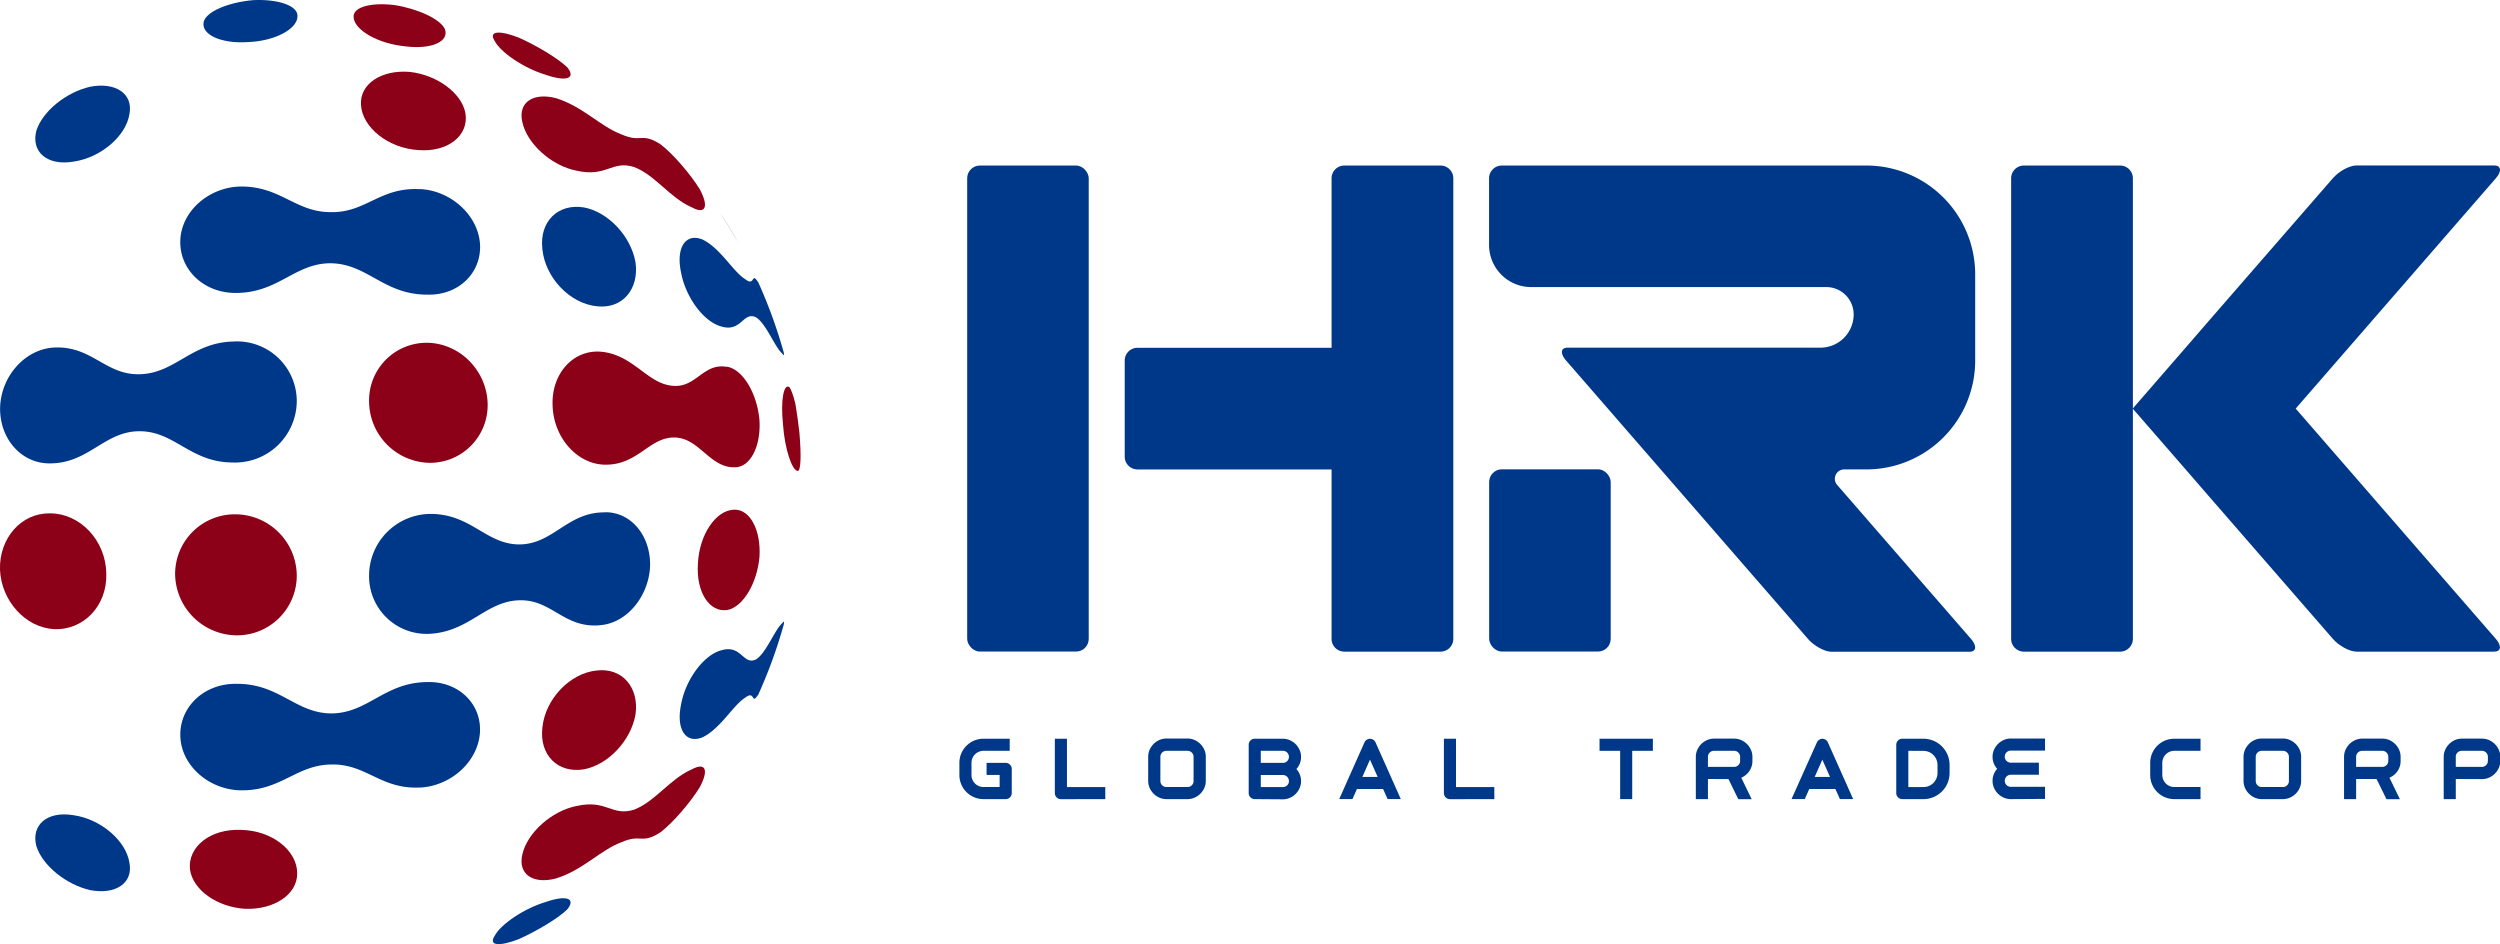 <svg id="Capa_1" data-name="Capa 1" xmlns="http://www.w3.org/2000/svg" viewBox="0 0 978.3 369.46"><defs><style>.cls-1{fill:#8c0018;}.cls-1,.cls-2,.cls-3{fill-rule:evenodd;}.cls-2{fill:#5e5e5e;}.cls-3,.cls-4{fill:#003889;}</style></defs><polygon class="cls-1" points="281.89 298.87 281.85 298.92 281.87 298.89 281.89 298.87"/><path class="cls-1" d="M174.1,11.4c-1.77-3.94-10.65-8-19.81-9.43-9.38-1.12-16.56.9-15.88,5,.52,4.95,9.67,10.17,20.32,11.18C168.94,19.41,175.87,16.21,174.1,11.4Z"/><path class="cls-1" d="M222,26.36C218.56,23,210.31,18,203.15,14.78c-7.68-3-12-2.68-9.66,1.09,2.3,4.59,11.52,10.85,20.17,13.43C221.73,32.09,225.45,30.65,222,26.36Z"/><path class="cls-1" d="M163.71,58.73c11.55.91,19.79-5.66,18.44-14.34-1.41-8-11.19-15.11-21.82-16.25-11-.92-19.55,4.64-19.08,12.83C141.73,49.86,151.89,58,163.71,58.73Z"/><path class="cls-1" d="M167.52,134.14a22.53,22.53,0,0,0-23.09,22.93,24.17,24.17,0,0,0,23.8,24.05,22.57,22.57,0,0,0,22.59-23.25C190.46,145.08,180.1,134.52,167.52,134.14Z"/><path class="cls-1" d="M19.62,200.88C8.26,200.69-.39,210.67,0,223c.56,12.12,9.87,22.49,21,23.18,11.6.6,21-9.05,20.6-21.78C41.39,211.53,31.41,200.92,19.62,200.88Z"/><path class="cls-1" d="M92.42,248.62a23.38,23.38,0,0,0,23.71-23.36,24.15,24.15,0,0,0-24.12-24,23.37,23.37,0,0,0-23.48,23.69A24.32,24.32,0,0,0,92.42,248.62Z"/><path class="cls-1" d="M287.28,199.45c-7.1.14-13.65,9.71-14.17,21.13-.77,11.26,4.63,19.27,11.58,18.11,6.18-1.24,11.59-10.56,12.51-20.77C297.83,207.58,293.59,199.23,287.28,199.45Z"/><path class="cls-1" d="M228.5,301.05c9.5-1.76,18.4-11.26,20.18-21.44,1.5-10.5-5.08-18.38-15.09-17.24-10.55,1-20.28,11.21-21.35,22.41C211,295.56,218.41,302.72,228.5,301.05Z"/><path class="cls-1" d="M94.4,324.75c-12.05-.53-20.89,6.55-20.07,15.35C75.36,348.25,85,355,96,355.64c11.27.39,20.39-5.64,20.29-13.88C116.34,332.84,106.46,325,94.4,324.75Z"/><polygon class="cls-1" points="286.82 182.8 286.82 182.8 286.82 182.8 286.82 182.8"/><path class="cls-1" d="M284.69,143.54a.44.44,0,0,0-.45,0h0c-9.08-1.54-11.87,8.37-21.05,7.42-9.95-.79-15.31-12.24-28.15-13.34-10.71-.8-19.27,8.53-18.8,21,.33,12.65,9.66,23.09,20.53,23.22,13.05.18,17.44-11.07,27.5-10.62,9.22.33,13.29,11.29,22.54,11.64l.46,0c6.31.22,10.55-8.13,9.92-18.48C296.28,154.1,290.87,144.77,284.69,143.54Z"/><path class="cls-1" d="M270.72,301.06c-.17.11-.33.23-.39.19h0c-8.16,3.65-14.18,12.58-22.25,15.61-8.69,2.69-10.69-4.12-22.41-1.46-9.81,1.89-19.42,10.55-21.27,19-1.81,7.7,4.18,11.73,13.16,9.36,10.71-3.34,17.31-11.11,25.69-14.2,7.7-3.39,7.62.93,15-3.74h0s.17-.1.33-.22c4.85-3.77,11.52-11.48,15.24-17.52C277.44,301.34,276.16,298.13,270.72,301.06Z"/><path class="cls-1" d="M204.4,47.8c1.85,8.47,11.46,17.14,21.27,19,11.72,2.66,13.72-4.15,22.41-1.46,8.07,3,14.09,12,22.25,15.61h0c.06,0,.22.07.39.19,5.44,2.93,6.72-.28,3.13-7.06-3.72-6-10.39-13.74-15.24-17.51-.16-.12-.31-.24-.33-.22h0c-7.41-4.66-7.33-.35-15-3.73-8.38-3.09-15-10.86-25.69-14.2C208.58,36.07,202.59,40.1,204.4,47.8Z"/><path class="cls-1" d="M312.82,169.33v-.07q-.63-5.64-1.56-11.2c-.8-3.34-1.71-5.78-2.37-6.57-2.16-1.53-3.49,5-2.49,14.53.68,9.69,3.48,18,5.73,18.27C313.47,184.44,313.56,177.75,312.82,169.33Z"/><path class="cls-2" d="M288.9,94.94l0,0q-3.35-6-7.09-11.65v0C284.17,87,286.82,91.37,288.9,94.94Z"/><path class="cls-3" d="M97,16.47c10.71-.4,19.45-5.17,19.42-10.16.17-4.14-7.7-6.72-17.28-6.26C89.54.86,80.84,4.43,79.73,8.47,78.52,13.39,86.22,17.18,97,16.47Z"/><path class="cls-3" d="M28.72,63.25c10.71-1.51,20.63-10,21.94-18.65,1.52-8-5.52-12.56-15.36-10.66-9.44,2.14-18.7,9.64-21.08,17.24C12.09,59.37,18.42,65,28.72,63.25Z"/><path class="cls-3" d="M233.59,119.85c10,1.15,16.59-6.73,15.09-17.23C246.9,92.43,238,82.94,228.5,81.17c-10.09-1.66-17.51,5.49-16.26,16.28C213.31,108.64,223,118.82,233.59,119.85Z"/><path class="cls-3" d="M91.1,181c.3,0,.61,0,.91,0a24.16,24.16,0,0,0,24.12-24A23.38,23.38,0,0,0,92.42,133.6c-.33,0-.61,0-.94.05,0,0,0,0,0,0C75,133.9,68.62,146.1,54.74,146.44,41.22,146.85,36,135.22,21.05,136c-11.17.68-20.48,11-21,23.17-.4,12.36,8.25,22.34,19.61,22.16,15.11-.08,21.08-12.41,34.69-12.58,14-.15,20.06,12.25,36.8,12.23C91.11,181,91.11,181,91.1,181Z"/><path class="cls-3" d="M28.72,319c-10.3-1.73-16.63,3.88-14.5,12.07,2.38,7.61,11.64,15.11,21.08,17.25,9.84,1.89,16.88-2.67,15.36-10.66C49.35,329,39.43,320.48,28.72,319Z"/><path class="cls-3" d="M166.9,266.92a1.26,1.26,0,0,0-.42,0h0c-16.16.47-22.54,12-36.54,12.26-14.09.07-20.29-11.41-36.76-11.58h0l-.49,0c-12.81-.28-22.68,9.15-22.11,20.83.52,11.16,11,20.41,23.19,20.83l.48,0h0c15.75.28,21.7-10,35.48-10.09,13.66-.28,19.22,9.78,34.66,9h.4c11.91-.82,22.13-10.18,23-21.22C188.67,275.46,179.35,266.4,166.9,266.92Z"/><path class="cls-3" d="M236.78,200.45c-.24,0-.49.08-.73.06h0c-14,.16-19.61,12.24-32.46,12.53-13.31.23-19.12-12.06-35.36-11.93a24.17,24.17,0,0,0-23.8,24,22.53,22.53,0,0,0,23.09,22.94c16-.55,22.29-12.66,35.51-13.14,12.72-.49,17.51,10.8,31.29,9.8h0l.74-.09c10.15-.85,18.67-11.07,19.32-22.77C254.83,209.92,247.1,200.34,236.78,200.45Z"/><path class="cls-3" d="M92.68,114.63c16.51-.19,22.73-11.67,36.81-11.61,14.07.24,20.39,11.78,36.57,12.26h0a4.09,4.09,0,0,0,.84,0c12.45.53,21.77-8.54,20.92-20.06-.91-11-11.13-20.39-23-21.21l-.8,0v0c-15.41-.73-20.95,9.34-34.7,9C115.5,83,109.63,72.66,93.76,73c-12.2.42-22.67,9.67-23.19,20.83C70,105.47,79.87,114.9,92.68,114.63Z"/><path class="cls-3" d="M306.18,243.78s-.05,0-.13.16c-2.85,2.43-6.26,11.7-10.25,14.13-5,2.32-5.67-5.84-13.29-3.66-6.85,1.59-14.22,11.29-16,21.32-2,9.7,1.84,15.41,8.34,12.82,7.13-3.38,12-12.62,16.83-15.57,3.81-3,2.35,3,4.9-1l.08,0a193.52,193.52,0,0,0,10-27.42l0,0C307,243.17,306.79,242.93,306.18,243.78Z"/><path class="cls-3" d="M282.51,127.82c7.62,2.18,8.31-6,13.29-3.67,4,2.43,7.4,11.71,10.25,14.13.08.18.1.18.13.17.61.85.77.6.46-.74l0,0a195.35,195.35,0,0,0-10-27.43l-.08,0c-2.55-4-1.09,2-4.9-1-4.86-3-9.7-12.19-16.83-15.58-6.5-2.58-10.37,3.13-8.34,12.82C268.29,116.53,275.66,126.23,282.51,127.82Z"/><path class="cls-3" d="M213.66,352.93c-8.65,2.58-17.87,8.84-20.17,13.43-2.38,3.76,2,4.07,9.66,1.09,7.16-3.25,15.41-8.2,18.84-11.59C225.45,351.57,221.73,350.14,213.66,352.93Z"/><rect class="cls-4" x="378.48" y="64.78" width="47.56" height="190.19" rx="4.96"/><rect class="cls-4" x="582.74" y="183.65" width="47.56" height="71.31" rx="4.96"/><path class="cls-4" d="M829.61,64.78H792a5,5,0,0,0-5,5V250a5,5,0,0,0,5,5h37.64a5,5,0,0,0,5-5V69.74A5,5,0,0,0,829.61,64.78Z"/><path class="cls-4" d="M730.33,64.78H587.7a5,5,0,0,0-5,5V95.85a16.49,16.49,0,0,0,16.49,16.49H714.66a10.7,10.7,0,0,1,10.71,10.71,13,13,0,0,1-13,13H613.46c-2.74,0-3,2.22-.65,5l94.72,109c2.38,2.74,6.53,5,9.26,5h53.88c2.74,0,3-2.22.65-5l-52.4-60.28a3.67,3.67,0,0,1,2.77-6.08h8.64a42.6,42.6,0,0,0,42.6-42.6V107.38h0A42.6,42.6,0,0,0,730.33,64.78Z"/><path class="cls-4" d="M898.35,159.89l78.34-90.15c2.39-2.74,2.08-5-.66-5H922.17c-2.73,0-6.88,2.23-9.27,5l-48.77,56.08-8.91,10.29-20.65,23.78,20.69,23.78,8.87,10.24L912.9,250c2.39,2.74,6.54,5,9.27,5H976c2.74,0,3.05-2.23.66-5Z"/><path class="cls-4" d="M563.71,64.78H526.07a5,5,0,0,0-5,5V136.1h-76a5,5,0,0,0-4.95,5V178.7a5,5,0,0,0,4.95,5h76V250a5,5,0,0,0,5,5h37.64a5,5,0,0,0,5-5V69.74A5,5,0,0,0,563.71,64.78Z"/><path class="cls-4" d="M384.88,312.71a9.42,9.42,0,0,1-9.45-9.45v-4.73a9.42,9.42,0,0,1,9.45-9.45h10.24v4.73H384.88a4.71,4.71,0,0,0-4.72,4.72v4.73a4.71,4.71,0,0,0,4.72,4.72h6.3v-4.72h-5.11v-4.73h7.48a2.28,2.28,0,0,1,1.67.69,2.33,2.33,0,0,1,.7,1.68v9.45a2.37,2.37,0,0,1-2.37,2.36Z"/><path class="cls-4" d="M417.52,289.08V308h15v4.73H415.15a2.37,2.37,0,0,1-2.37-2.36V289.08Z"/><path class="cls-4" d="M456.43,312.71a6.81,6.81,0,0,1-3.56-1,7.22,7.22,0,0,1-2.56-2.56,6.81,6.81,0,0,1-1-3.56v-9.47a6.78,6.78,0,0,1,1-3.55,7.33,7.33,0,0,1,2.56-2.57,6.81,6.81,0,0,1,3.56-1h8.28a6.81,6.81,0,0,1,3.56,1,7.3,7.3,0,0,1,2.58,2.57,6.78,6.78,0,0,1,1,3.55v9.47a6.81,6.81,0,0,1-1,3.56,7.19,7.19,0,0,1-2.58,2.56,6.81,6.81,0,0,1-3.56,1Zm-2.35-16.55v9.47a2.36,2.36,0,0,0,2.35,2.35h8.28a2.28,2.28,0,0,0,1.67-.69,2.24,2.24,0,0,0,.69-1.66v-9.47a2.36,2.36,0,0,0-2.36-2.35h-8.28a2.36,2.36,0,0,0-2.35,2.35Z"/><path class="cls-4" d="M491,312.71a2.36,2.36,0,0,1-2.36-2.36v-18.9a2.28,2.28,0,0,1,.69-1.67,2.25,2.25,0,0,1,1.67-.7h11a6.81,6.81,0,0,1,3.56,1,7.19,7.19,0,0,1,2.57,2.57,6.69,6.69,0,0,1,1,3.55,7,7,0,0,1-.48,2.59,7.17,7.17,0,0,1-1.35,2.15,7,7,0,0,1,1.35,2.15,6.92,6.92,0,0,1,.48,2.58,6.73,6.73,0,0,1-1,3.56,7.09,7.09,0,0,1-2.57,2.56,6.81,6.81,0,0,1-3.56,1Zm2.37-18.9v4.72h8.66a2.3,2.3,0,0,0,1.67-.69,2.37,2.37,0,0,0,0-3.34,2.3,2.3,0,0,0-1.67-.69Zm0,9.45V308h8.66a2.3,2.3,0,0,0,1.67-.69,2.24,2.24,0,0,0,.69-1.66,2.37,2.37,0,0,0-2.36-2.37Z"/><path class="cls-4" d="M536.11,289.1a2.24,2.24,0,0,1,1.28.38,2.34,2.34,0,0,1,.87,1l9.9,22.21H543l-1.77-3.94H531l-1.75,3.94h-5.18l9.89-22.21a2.36,2.36,0,0,1,.88-1A2.27,2.27,0,0,1,536.11,289.1Zm-3,14.94h6l-3-6.77Z"/><path class="cls-4" d="M569.76,289.08V308h15v4.73H567.4a2.36,2.36,0,0,1-2.37-2.36V289.08Z"/><path class="cls-4" d="M634,312.71v-18.9h-8.07v-4.73h20.87v4.73h-8.08v18.9Z"/><path class="cls-4" d="M668.35,304.84v7.87h-4.74V296.16a6.78,6.78,0,0,1,1-3.55,7.35,7.35,0,0,1,2.57-2.57,6.81,6.81,0,0,1,3.56-1h7.88a6.81,6.81,0,0,1,3.56,1,7.3,7.3,0,0,1,2.58,2.57,6.78,6.78,0,0,1,1,3.55v1.59a6.86,6.86,0,0,1-1.21,4,7.17,7.17,0,0,1-3.16,2.58l4.08,8.42h-5.24l-3.84-7.87Zm0-8.68v3.94h10.23a2.3,2.3,0,0,0,1.67-.69,2.24,2.24,0,0,0,.69-1.66v-1.59a2.26,2.26,0,0,0-.69-1.66,2.3,2.3,0,0,0-1.67-.69H670.7a2.34,2.34,0,0,0-2.35,2.35Z"/><path class="cls-4" d="M713.12,289.1a2.2,2.2,0,0,1,1.27.38,2.36,2.36,0,0,1,.88,1l9.9,22.21H720l-1.78-3.94H708l-1.75,3.94h-5.19L711,290.5a2.36,2.36,0,0,1,.88-1A2.27,2.27,0,0,1,713.12,289.1Zm-3,14.94h6l-3-6.77Z"/><path class="cls-4" d="M744.4,312.71a2.36,2.36,0,0,1-2.36-2.36v-18.9a2.37,2.37,0,0,1,2.36-2.37h8.28a10.24,10.24,0,0,1,10.23,10.24v3.15a10.23,10.23,0,0,1-10.23,10.24Zm2.37-18.9V308h5.91a5.51,5.51,0,0,0,5.51-5.51v-3.15a5.53,5.53,0,0,0-5.51-5.51Z"/><path class="cls-4" d="M786.86,312.71a6.81,6.81,0,0,1-3.56-1,7.25,7.25,0,0,1-2.57-2.56,6.8,6.8,0,0,1-1-3.56,6.93,6.93,0,0,1,1.8-4.73,7.31,7.31,0,0,1-1.33-2.15,7.17,7.17,0,0,1-.47-2.59,6.77,6.77,0,0,1,1-3.55A7.35,7.35,0,0,1,783.3,290a6.81,6.81,0,0,1,3.56-1h13.4v4.73h-13.4a2.36,2.36,0,1,0,0,4.72h11v4.73h-11a2.25,2.25,0,0,0-1.67.7,2.31,2.31,0,0,0-.68,1.67,2.34,2.34,0,0,0,2.35,2.35h13.4v4.73Z"/><path class="cls-4" d="M850.87,312.71a9.42,9.42,0,0,1-9.45-9.45v-4.73a9.42,9.42,0,0,1,9.45-9.45h10.24v4.73H850.87a4.71,4.71,0,0,0-4.72,4.72v4.73a4.71,4.71,0,0,0,4.72,4.72h10.24v4.73Z"/><path class="cls-4" d="M885.06,312.71a6.81,6.81,0,0,1-3.56-1,7.22,7.22,0,0,1-2.56-2.56,6.81,6.81,0,0,1-1-3.56v-9.47a6.78,6.78,0,0,1,1-3.55A7.33,7.33,0,0,1,881.5,290a6.81,6.81,0,0,1,3.56-1h8.28a6.81,6.81,0,0,1,3.56,1,7.3,7.3,0,0,1,2.58,2.57,6.78,6.78,0,0,1,1,3.55v9.47a6.81,6.81,0,0,1-1,3.56,7.19,7.19,0,0,1-2.58,2.56,6.81,6.81,0,0,1-3.56,1Zm-2.35-16.55v9.47a2.36,2.36,0,0,0,2.35,2.35h8.28a2.28,2.28,0,0,0,1.67-.69,2.24,2.24,0,0,0,.69-1.66v-9.47a2.36,2.36,0,0,0-2.36-2.35h-8.28a2.36,2.36,0,0,0-2.35,2.35Z"/><path class="cls-4" d="M922,304.84v7.87h-4.73V296.16a6.78,6.78,0,0,1,1-3.55,7.25,7.25,0,0,1,2.56-2.57,6.81,6.81,0,0,1,3.56-1h7.88a6.81,6.81,0,0,1,3.56,1,7.3,7.3,0,0,1,2.58,2.57,6.78,6.78,0,0,1,1,3.55v1.59a6.86,6.86,0,0,1-1.21,4,7.17,7.17,0,0,1-3.16,2.58l4.09,8.42h-5.25L930,304.84Zm0-8.68v3.94h10.23a2.28,2.28,0,0,0,1.67-.69,2.24,2.24,0,0,0,.69-1.66v-1.59a2.36,2.36,0,0,0-2.36-2.35h-7.88a2.36,2.36,0,0,0-2.35,2.35Z"/><path class="cls-4" d="M961,304.84v7.87h-4.73V296.16a6.78,6.78,0,0,1,1-3.55,7.33,7.33,0,0,1,2.56-2.57,6.81,6.81,0,0,1,3.56-1h7.88a6.81,6.81,0,0,1,3.56,1,7.3,7.3,0,0,1,2.58,2.57,6.78,6.78,0,0,1,1,3.55v1.59a6.79,6.79,0,0,1-1,3.56,7.3,7.3,0,0,1-2.58,2.57,6.81,6.81,0,0,1-3.56,1Zm0-8.68v3.94H971.2a2.28,2.28,0,0,0,1.67-.69,2.24,2.24,0,0,0,.69-1.66v-1.59a2.36,2.36,0,0,0-2.36-2.35h-7.88a2.36,2.36,0,0,0-2.35,2.35Z"/></svg>